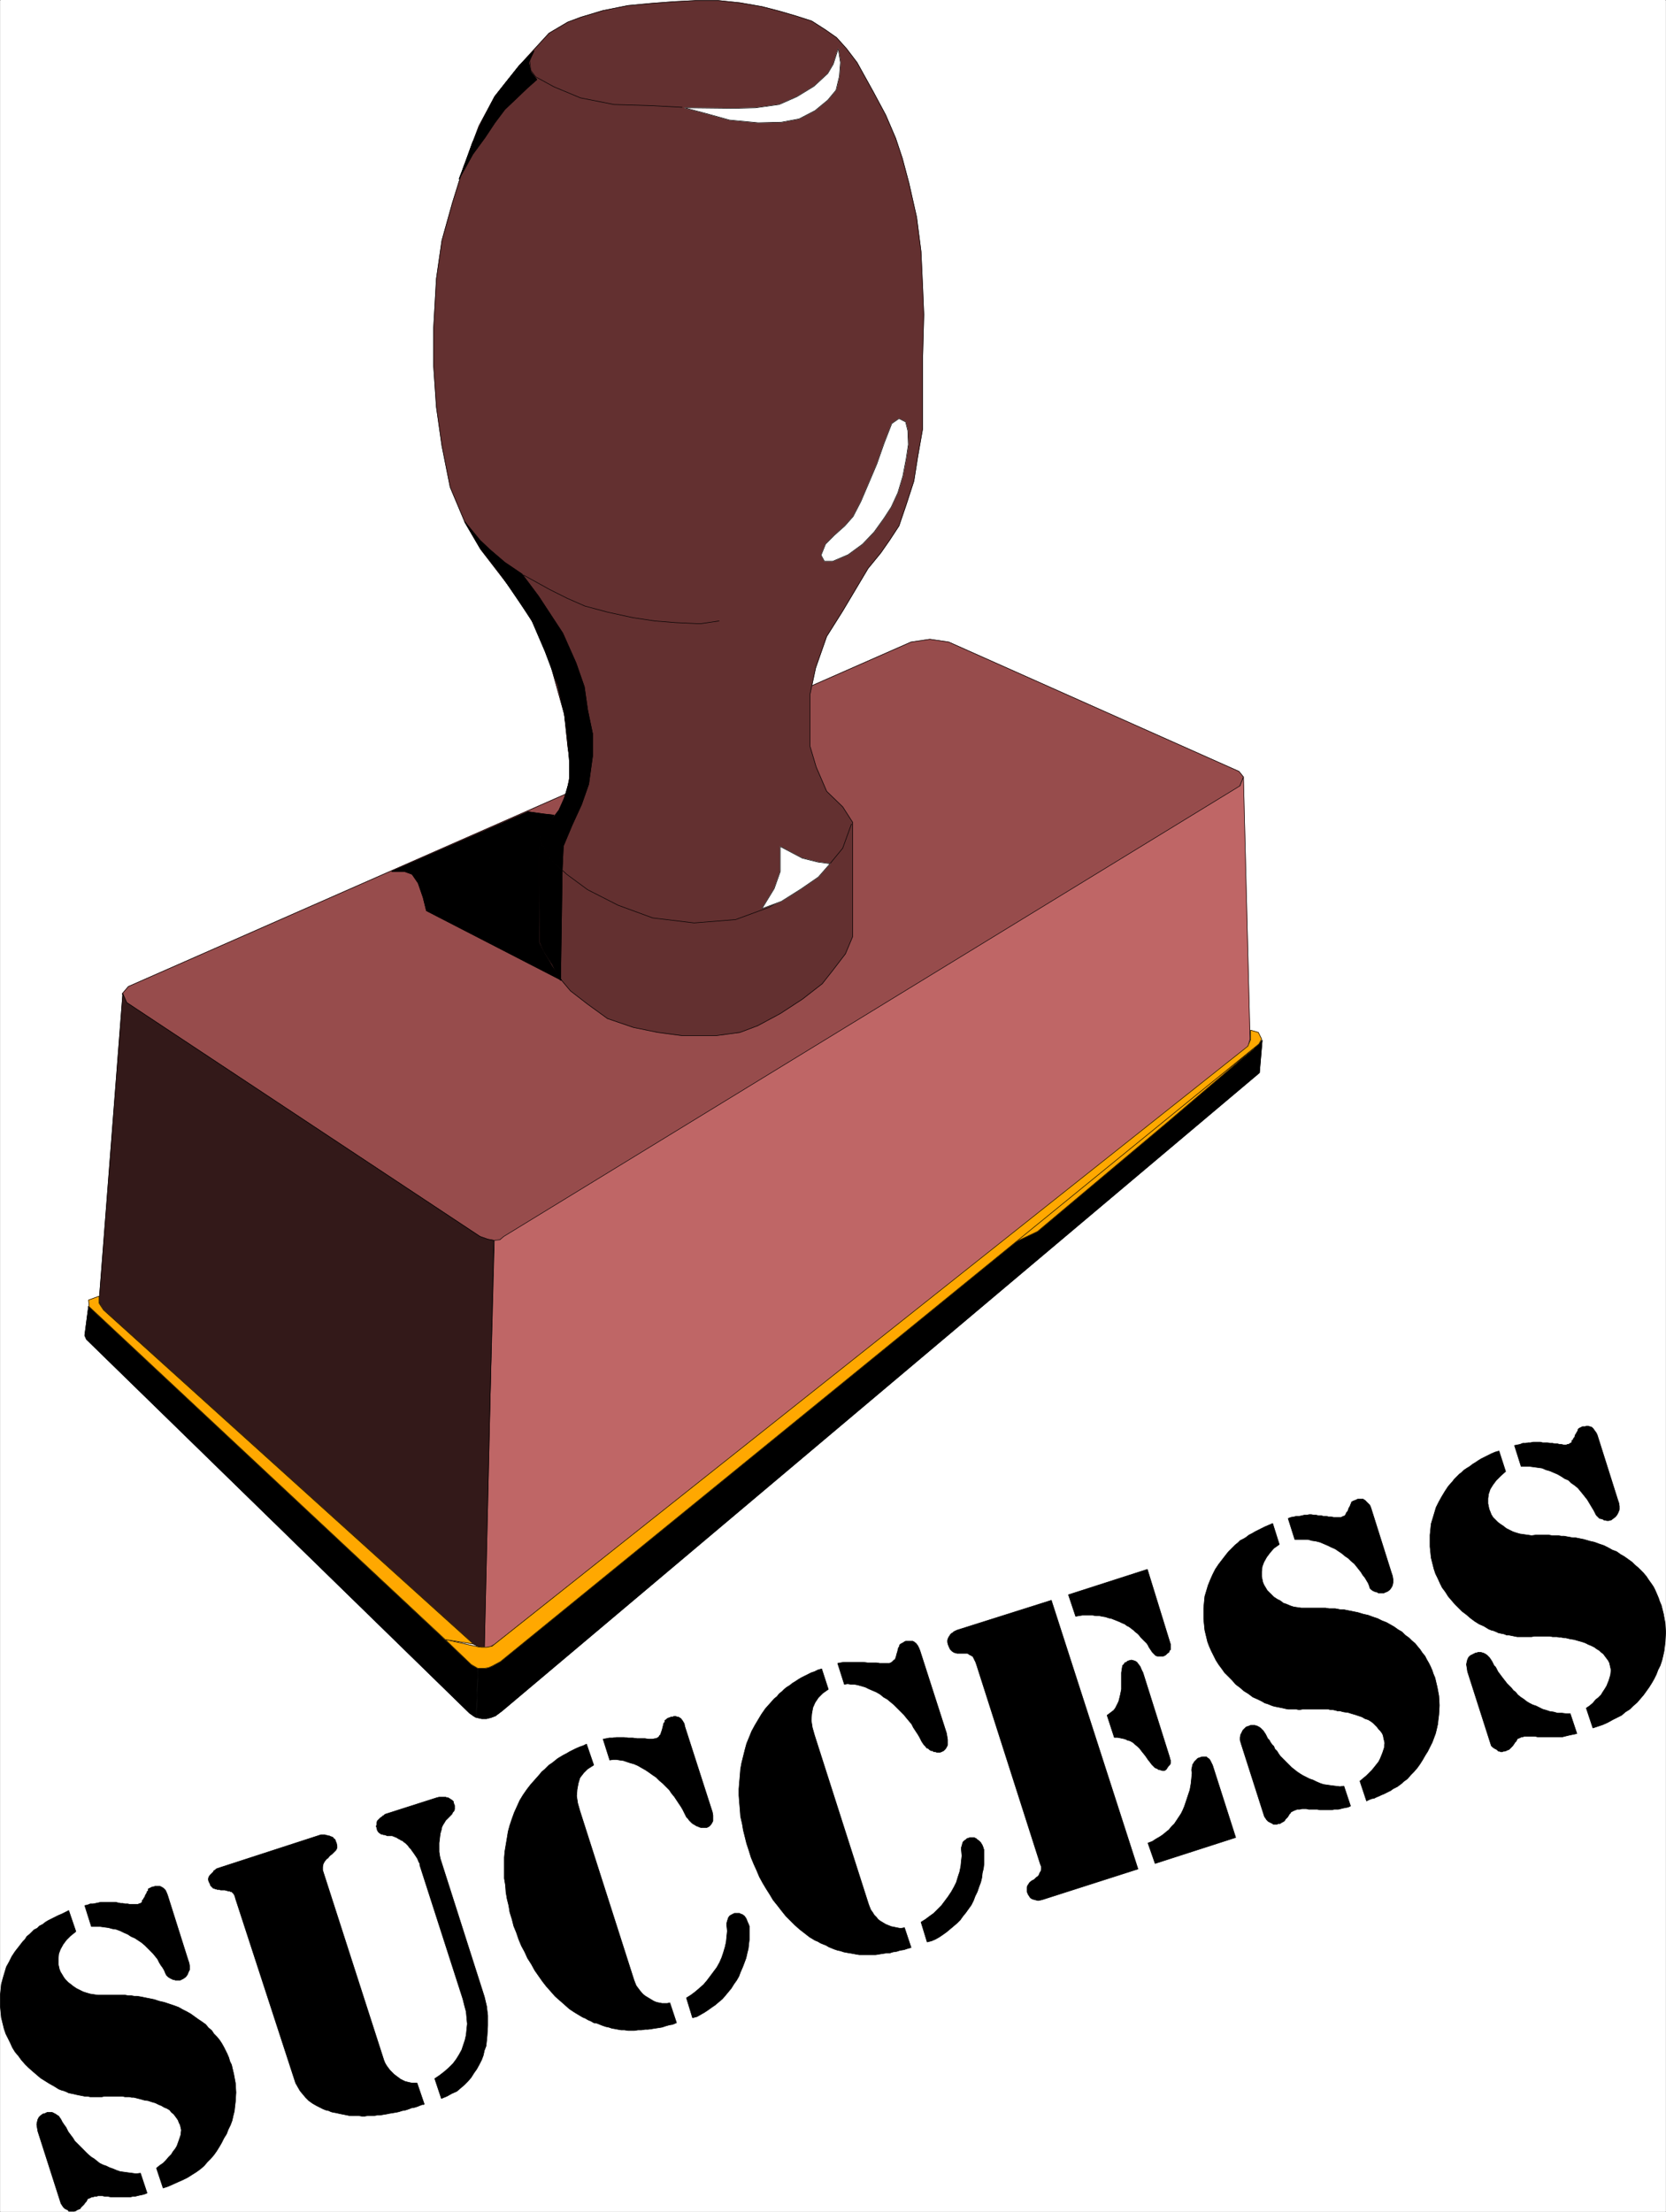 <svg width="3007.144" height="3990.859" viewBox="0 0 2255.358 2993.144" xmlns="http://www.w3.org/2000/svg"><rect x="0" y="0" width="2255.358" height="2993.144" fill="#333333" stroke="none"/><defs><clipPath id="a"><path d="M0 0h2254.629v2992H0Zm0 0"/></clipPath><clipPath id="b"><path d="M1935 1962h320.93v376H1935Zm0 0"/></clipPath></defs><path style="fill:#fff;fill-opacity:1;fill-rule:nonzero;stroke:none" d="M0 2992.184h2254.629V-.961H0Zm0 0" transform="translate(.365 .96)"/><g clip-path="url(#a)" transform="translate(.365 .96)"><path style="fill:#fff;fill-opacity:1;fill-rule:evenodd;stroke:#fff;stroke-width:.14;stroke-linecap:square;stroke-linejoin:bevel;stroke-miterlimit:10;stroke-opacity:1" d="M0 .64h432.75v574.22H0Zm0 0" transform="matrix(5.21 0 0 -5.21 0 2994.79)"/></g><path style="fill:#974c4c;fill-opacity:1;fill-rule:evenodd;stroke:#974c4c;stroke-width:.14;stroke-linecap:square;stroke-linejoin:bevel;stroke-miterlimit:10;stroke-opacity:1" d="m236.67 408.25 4.88.72 4.88-.72 75.44-33.61 1.15-1.43-1-2.44L131.1 253.85l-1.29-.86-1.29-.28-1.58.14-2.15.86-91.94 60.75-1.15 2.45 1.58 1.86zm0 0" transform="matrix(5.21 0 0 -5.21 .365 2995.75)"/><path style="fill:none;stroke:#000;stroke-width:.14;stroke-linecap:square;stroke-linejoin:bevel;stroke-miterlimit:10;stroke-opacity:1" d="m236.67 408.25 4.88.72 4.88-.72 75.44-33.61 1.15-1.43-1-2.44L131.1 253.85l-1.29-.86-1.29-.28-1.58.14-2.15.86-91.94 60.75-1.15 2.45 1.58 1.86zm0 0" transform="matrix(5.21 0 0 -5.21 .365 2995.75)"/><path style="fill:#633030;fill-opacity:1;fill-rule:evenodd;stroke:#633030;stroke-width:.14;stroke-linecap:square;stroke-linejoin:bevel;stroke-miterlimit:10;stroke-opacity:1" d="m147.45 381.25-.86 8.19-3.73 13.35-3.87 9.63-6.02 9.33-8.18 10.63-4.02 6.89-3.87 9.2-2.15 10.77-1.43 10.05-.72 10.63v9.91l.72 12.78 1.43 9.91 2.73 9.77 2.86 9.19 4.02 10.77 4.16 7.76 6.17 7.76 4.73 5.17 3.16 3.44 4.87 2.88 3.45 1.29 5.73 1.72 6.46 1.29 6.17.58 5.73.43 5.6.29h6.02l5.6-.58 5.73-1 4.45-1.15 4.45-1.3 4.01-1.29 3.59-2.3 2.87-2.01 2.58-2.87 2.73-3.59 2.15-3.88 2.15-3.88 3.15-5.88 2.59-6.04 1.72-5.17 1.72-6.46 2.01-8.9 1.14-8.91.43-9.33.29-7.04-.29-10.77v-18.82l-1.29-7.32-1-6.32-2.01-6.18-1.86-5.46-2.44-3.73-2.3-3.3-3.3-4.03-6.59-11.06-4.16-6.6-2.87-8.19-1.44-6.75v-13.64l1.58-5.32 2.73-6.32 4.16-4.02 2.58-4.02V331.7l-1.87-4.45-3.3-4.31-2.72-3.45-5.17-4.02-5.73-3.73-5.88-3.16-4.59-1.73-6.31-.86h-8.61l-6.46.86-6.31 1.29-6.74 2.3-5.16 3.74-4.45 3.44-3.87 4.6-2.73 5.31-1.57 2.73v26.86l2.58 4.02 2.87 3.59 1.86 5.03 1 5.31zm0 0" transform="matrix(5.21 0 0 -5.21 .365 2995.75)"/><path style="fill:none;stroke:#000;stroke-width:.14;stroke-linecap:square;stroke-linejoin:bevel;stroke-miterlimit:10;stroke-opacity:1" d="m147.45 381.25-.86 8.19-3.73 13.35-3.87 9.63-6.02 9.33-8.18 10.63-4.02 6.89-3.87 9.2-2.15 10.77-1.43 10.05-.72 10.63v9.91l.72 12.78 1.43 9.91 2.73 9.77 2.86 9.19 4.02 10.77 4.16 7.76 6.17 7.76 4.73 5.17 3.16 3.44 4.87 2.88 3.45 1.29 5.73 1.72 6.46 1.29 6.17.58 5.73.43 5.6.29h6.02l5.6-.58 5.73-1 4.45-1.15 4.45-1.3 4.01-1.29 3.59-2.3 2.87-2.01 2.58-2.87 2.73-3.59 2.15-3.88 2.15-3.88 3.15-5.88 2.59-6.04 1.72-5.17 1.72-6.46 2.01-8.9 1.14-8.91.43-9.33.29-7.04-.29-10.77v-18.82l-1.29-7.32-1-6.32-2.01-6.18-1.86-5.46-2.44-3.73-2.3-3.3-3.3-4.03-6.59-11.06-4.16-6.6-2.87-8.19-1.44-6.75v-13.64l1.58-5.32 2.73-6.32 4.16-4.02 2.58-4.02V331.7l-1.87-4.45-3.3-4.31-2.72-3.45-5.17-4.02-5.73-3.73-5.88-3.16-4.59-1.73-6.31-.86h-8.61l-6.46.86-6.31 1.29-6.74 2.3-5.16 3.74-4.45 3.44-3.87 4.6-2.73 5.31-1.57 2.73v26.86l2.58 4.02 2.87 3.59 1.86 5.03 1 5.31zm0 0" transform="matrix(5.21 0 0 -5.21 .365 2995.75)"/><path style="fill:#bf6666;fill-opacity:1;fill-rule:evenodd;stroke:#bf6666;stroke-width:.14;stroke-linecap:square;stroke-linejoin:bevel;stroke-miterlimit:10;stroke-opacity:1" d="m128.38 252.85 1.43.14 1.01.86 191.34 117.06.86 2.3 1.72-68.08-.57-2.01L128.52 148l-1.43-.86-1.58-.29zm0 0" transform="matrix(5.21 0 0 -5.21 .365 2995.75)"/><path style="fill:none;stroke:#000;stroke-width:.14;stroke-linecap:square;stroke-linejoin:bevel;stroke-miterlimit:10;stroke-opacity:1" d="m128.38 252.85 1.43.14 1.01.86 191.34 117.06.86 2.3 1.72-68.08-.57-2.01L128.52 148l-1.43-.86-1.58-.29zm0 0" transform="matrix(5.21 0 0 -5.21 .365 2995.75)"/><path style="fill:#331919;fill-opacity:1;fill-rule:evenodd;stroke:#331919;stroke-width:.14;stroke-linecap:square;stroke-linejoin:bevel;stroke-miterlimit:10;stroke-opacity:1" d="m31.84 316.91 1.01-2.3 91.8-60.76 2.01-.71 1.57-.29-2.44-105.71-1.43.14-1.43.72-96.68 87.33-.57 1.72zm0 0" transform="matrix(5.21 0 0 -5.21 .365 2995.75)"/><path style="fill:none;stroke:#000;stroke-width:.14;stroke-linecap:square;stroke-linejoin:bevel;stroke-miterlimit:10;stroke-opacity:1" d="m31.84 316.91 1.01-2.3 91.8-60.76 2.01-.71 1.57-.29-2.44-105.71-1.43.14-1.43.72-96.68 87.33-.57 1.72zm0 0" transform="matrix(5.21 0 0 -5.21 .365 2995.75)"/><path style="fill:#000;fill-opacity:1;fill-rule:evenodd;stroke:#000;stroke-width:.14;stroke-linecap:square;stroke-linejoin:bevel;stroke-miterlimit:10;stroke-opacity:1" d="m123.64 128.9.43 12.93-1.29.43-99.83 93.5-1-7.61.43-1.01 99.54-97.09 1.01-.72zm0 0" transform="matrix(5.21 0 0 -5.21 .365 2995.75)"/><path style="fill:none;stroke:#000;stroke-width:.14;stroke-linecap:square;stroke-linejoin:bevel;stroke-miterlimit:10;stroke-opacity:1" d="m123.64 128.9.43 12.93-1.29.43-99.83 93.5-1-7.61.43-1.01 99.54-97.09 1.01-.72zm0 0" transform="matrix(5.21 0 0 -5.21 .365 2995.75)"/><path style="fill:#000;fill-opacity:1;fill-rule:evenodd;stroke:#000;stroke-width:.14;stroke-linecap:square;stroke-linejoin:bevel;stroke-miterlimit:10;stroke-opacity:1" d="m123.79 128.9 1.29-.29h1.29l1.15.29 1.14.43 1.72 1.29 196.8 165.75.72 8.47-.72-.86-197.37-160.57-1.72-1.15-1-.43-1.3-.15-1.57.15zm0 0" transform="matrix(5.21 0 0 -5.21 .365 2995.75)"/><path style="fill:none;stroke:#000;stroke-width:.14;stroke-linecap:square;stroke-linejoin:bevel;stroke-miterlimit:10;stroke-opacity:1" d="m123.79 128.9 1.29-.29h1.29l1.15.29 1.14.43 1.72 1.29 196.8 165.75.72 8.47-.72-.86-197.37-160.57-1.72-1.15-1-.43-1.3-.15-1.57.15zm0 0" transform="matrix(5.21 0 0 -5.21 .365 2995.75)"/><path style="fill:#ffa800;fill-opacity:1;fill-rule:evenodd;stroke:#ffa800;stroke-width:.14;stroke-linecap:square;stroke-linejoin:bevel;stroke-miterlimit:10;stroke-opacity:1" d="m261.63 251.41 64.12 51.28-22.38-19.11-33.85-28.43zm0 0" transform="matrix(5.21 0 0 -5.21 .365 2995.75)"/><path style="fill:none;stroke:#000;stroke-width:.14;stroke-linecap:square;stroke-linejoin:bevel;stroke-miterlimit:10;stroke-opacity:1" d="m261.63 251.41 64.12 51.28-22.38-19.11-33.85-28.43zm0 0" transform="matrix(5.21 0 0 -5.21 .365 2995.75)"/><path style="fill:#ffa800;fill-opacity:1;fill-rule:evenodd;stroke:#ffa800;stroke-width:.14;stroke-linecap:square;stroke-linejoin:bevel;stroke-miterlimit:10;stroke-opacity:1" d="m326.89 306.85.86-1.72-.71-1.29-197.09-160.43-2.15-1.15-1-.43-1.01-.15h-1.72l-1.72 1.01-6.74 6.46 8.46-1.87 1.01-.14h1.29l1.43.29 196.37 155.83.72 1.73v2.44zm0 0" transform="matrix(5.21 0 0 -5.21 .365 2995.75)"/><path style="fill:none;stroke:#000;stroke-width:.14;stroke-linecap:square;stroke-linejoin:bevel;stroke-miterlimit:10;stroke-opacity:1" d="m326.89 306.85.86-1.72-.71-1.29-197.09-160.43-2.15-1.15-1-.43-1.01-.15h-1.72l-1.72 1.01-6.74 6.46 8.46-1.87 1.01-.14h1.29l1.43.29 196.37 155.83.72 1.73v2.44zm0 0" transform="matrix(5.21 0 0 -5.21 .365 2995.75)"/><path style="fill:#ffa800;fill-opacity:1;fill-rule:evenodd;stroke:#ffa800;stroke-width:.14;stroke-linecap:square;stroke-linejoin:bevel;stroke-miterlimit:10;stroke-opacity:1" d="m115.61 149.15-92.52 86.46-.14 1.73 2.73 1v-1.86l1.14-1.73L122.93 148zm0 0" transform="matrix(5.21 0 0 -5.21 .365 2995.75)"/><path style="fill:none;stroke:#000;stroke-width:.14;stroke-linecap:square;stroke-linejoin:bevel;stroke-miterlimit:10;stroke-opacity:1" d="m115.61 149.15-92.52 86.46-.14 1.73 2.73 1v-1.86l1.14-1.73L122.93 148zm0 0" transform="matrix(5.21 0 0 -5.21 .365 2995.75)"/><path style="fill:#fff;fill-opacity:1;fill-rule:evenodd;stroke:#fff;stroke-width:.14;stroke-linecap:square;stroke-linejoin:bevel;stroke-miterlimit:10;stroke-opacity:1" d="m217.74 562.36-1.29-4.02-1.44-2.44-3.58-3.31-4.45-2.72-4.59-2.02-6.17-.86-5.45-.14-12.91.14 4.88-1.29 6.74-1.87 7.46-.71 6.02.14 4.59.86 4.16 2.16 3.3 2.72 2.15 2.59.87 3.59.28 3.59zm0 0" transform="matrix(5.21 0 0 -5.21 .365 2995.75)"/><path style="fill:none;stroke:#000;stroke-width:.14;stroke-linecap:square;stroke-linejoin:bevel;stroke-miterlimit:10;stroke-opacity:1" d="m217.74 562.36-1.29-4.02-1.44-2.44-3.58-3.31-4.45-2.72-4.59-2.02-6.17-.86-5.45-.14-12.91.14 4.88-1.29 6.74-1.87 7.46-.71 6.02.14 4.59.86 4.16 2.16 3.3 2.72 2.15 2.59.87 3.59.28 3.59zm-40.59-15.22-8.18.43-9.47.28-8.75 1.73-6.88 2.87-4.74 2.59-1.29 1.72-.28 2.44.86 2.3v-.14" transform="matrix(5.21 0 0 -5.21 .365 2995.75)"/><path style="fill:#fff;fill-opacity:1;fill-rule:evenodd;stroke:#fff;stroke-width:.14;stroke-linecap:square;stroke-linejoin:bevel;stroke-miterlimit:10;stroke-opacity:1" d="m233.52 466.28-1.87-1.3-2.01-5.17-1.86-5.31-2.01-4.74-2.15-5.03-2.01-3.88-2.15-2.44-2.73-2.44-2.29-2.3-1.15-2.87.86-1.58h2.15l4.02 1.72 3.73 2.73 3.01 3.16 2.58 3.59 1.87 2.88 1.72 3.73 1.29 4.31.86 4.45.57 3.74-.14 3.59-.57 2.29zm0 0" transform="matrix(5.21 0 0 -5.21 .365 2995.75)"/><path style="fill:none;stroke:#000;stroke-width:.14;stroke-linecap:square;stroke-linejoin:bevel;stroke-miterlimit:10;stroke-opacity:1" d="m233.52 466.28-1.87-1.3-2.01-5.17-1.86-5.31-2.01-4.74-2.15-5.03-2.01-3.88-2.15-2.44-2.73-2.44-2.29-2.3-1.15-2.87.86-1.58h2.15l4.02 1.72 3.73 2.73 3.01 3.16 2.58 3.59 1.87 2.88 1.72 3.73 1.29 4.31.86 4.45.57 3.74-.14 3.59-.57 2.29zm-46.76-52.57-4.88-.72-6.31.29-5.45.43-5.74.86-6.6 1.44-5.88 1.58-4.59 2.01-4.59 2.3-6.74 3.73v-.14m4.02-68.51 3.15-5.32 4.02-3.73 5.45-4.02 7.89-4.02 9.03-3.31 10.76-1.29 10.76.86 8.61 3.16 7.17 4.02 5.3 3.74 3.45 3.59 3.3 4.02 2.29 6.32v-.14" transform="matrix(5.21 0 0 -5.21 .365 2995.75)"/><path style="fill:#fff;fill-opacity:1;fill-rule:evenodd;stroke:#fff;stroke-width:.14;stroke-linecap:square;stroke-linejoin:bevel;stroke-miterlimit:10;stroke-opacity:1" d="m215.59 350.66-3.16.43-4.02 1-5.73 3.02v-6.46l-1.58-4.46-3.16-5.17 5.02 1.87 5.02 3.16 4.59 3.16zm0 0" transform="matrix(5.21 0 0 -5.21 .365 2995.75)"/><path style="fill:none;stroke:#000;stroke-width:.14;stroke-linecap:square;stroke-linejoin:bevel;stroke-miterlimit:10;stroke-opacity:1" d="m215.59 350.66-3.16.43-4.02 1-5.73 3.02v-6.46l-1.58-4.46-3.16-5.17 5.02 1.87 5.02 3.16 4.59 3.16zm0 0" transform="matrix(5.21 0 0 -5.21 .365 2995.75)"/><path style="fill:#000;fill-opacity:1;fill-rule:evenodd;stroke:#000;stroke-width:.14;stroke-linecap:square;stroke-linejoin:bevel;stroke-miterlimit:10;stroke-opacity:1" d="m151.04 366.03-2.44-5.32-2.29-5.46-.29-6.17-3.01 2.73-3.01 5.31 1.57 2.73 3.59 4.74 1.43 3.16 1.29 4.45v5.17l-.43 5.6-.86 6.47-1.72 7.61-3.3 8.76-3.58 8.33-8.32 12.21-4.88 6.17-4.16 7.04 4.02-4.88 2.58-2.44 3.87-3.31 4.45-3.01 4.3-5.75 6.31-9.62 3.45-7.76 2.15-6.17.86-6.03 1.29-6.18v-5.75l-1.01-7.32zm0 0" transform="matrix(5.21 0 0 -5.21 .365 2995.75)"/><path style="fill:none;stroke:#000;stroke-width:.14;stroke-linecap:square;stroke-linejoin:bevel;stroke-miterlimit:10;stroke-opacity:1" d="m151.04 366.03-2.44-5.32-2.29-5.46-.29-6.17-3.01 2.73-3.01 5.31 1.57 2.73 3.59 4.74 1.43 3.16 1.29 4.45v5.17l-.43 5.6-.86 6.47-1.72 7.61-3.3 8.76-3.58 8.33-8.32 12.21-4.88 6.17-4.16 7.04 4.02-4.88 2.58-2.44 3.87-3.31 4.45-3.01 4.3-5.75 6.31-9.62 3.45-7.76 2.15-6.17.86-6.03 1.29-6.18v-5.75l-1.01-7.32zm0 0" transform="matrix(5.21 0 0 -5.21 .365 2995.75)"/><path style="fill:#000;fill-opacity:1;fill-rule:evenodd;stroke:#000;stroke-width:.14;stroke-linecap:square;stroke-linejoin:bevel;stroke-miterlimit:10;stroke-opacity:1" d="m137.13 364.16 4.16-.58 2.58-.28-1.72-3.16-2.15-2.88v-27.28l3.01-5.46 2.87-4.17-35.15 18.1-.86 3.45-1.29 3.73-1.58 2.3-2 .72h-3.3zm0 0" transform="matrix(5.21 0 0 -5.21 .365 2995.75)"/><path style="fill:none;stroke:#000;stroke-width:.14;stroke-linecap:square;stroke-linejoin:bevel;stroke-miterlimit:10;stroke-opacity:1" d="m137.13 364.16 4.16-.58 2.58-.28-1.72-3.16-2.15-2.88v-27.28l3.01-5.46 2.87-4.17-35.15 18.1-.86 3.45-1.29 3.73-1.58 2.3-2 .72h-3.3zm0 0" transform="matrix(5.21 0 0 -5.21 .365 2995.75)"/><path style="fill:#000;fill-opacity:1;fill-rule:evenodd;stroke:#000;stroke-width:.14;stroke-linecap:square;stroke-linejoin:bevel;stroke-miterlimit:10;stroke-opacity:1" d="m140.28 330.26 1.01-2.29 2.15-3.45 2.15-4.17.43 28.44-3.01 3.02-3.01 5.02zm0 0" transform="matrix(5.21 0 0 -5.21 .365 2995.75)"/><path style="fill:none;stroke:#000;stroke-width:.14;stroke-linecap:square;stroke-linejoin:bevel;stroke-miterlimit:10;stroke-opacity:1" d="m140.28 330.26 1.01-2.29 2.15-3.45 2.15-4.17.43 28.44-3.01 3.02-3.01 5.02zm0 0" transform="matrix(5.21 0 0 -5.21 .365 2995.75)"/><path style="fill:#000;fill-opacity:1;fill-rule:evenodd;stroke:#000;stroke-width:.14;stroke-linecap:square;stroke-linejoin:bevel;stroke-miterlimit:10;stroke-opacity:1" d="m130.82 552.88-2.44-3.16-3.02-5.89-2.72-6.03-1.72-4.88-1.72-4.45 3.58 6.46 3.16 4.31 2.58 3.88 2.58 3.44 2.73 2.59 3.15 3.01 2.44 2.16-1.58 2.01-.57 2.44 1.43 3.02-3.87-3.88zm0 0" transform="matrix(5.21 0 0 -5.21 .365 2995.75)"/><path style="fill:none;stroke:#000;stroke-width:.14;stroke-linecap:square;stroke-linejoin:bevel;stroke-miterlimit:10;stroke-opacity:1" d="m130.82 552.88-2.44-3.16-3.02-5.89-2.72-6.03-1.72-4.88-1.72-4.45 3.58 6.46 3.16 4.31 2.58 3.88 2.58 3.44 2.73 2.59 3.15 3.01 2.44 2.16-1.58 2.01-.57 2.44 1.43 3.02-3.87-3.88zm0 0" transform="matrix(5.21 0 0 -5.21 .365 2995.75)"/><path style="fill:#000;fill-opacity:1;fill-rule:evenodd;stroke:none" d="m2028.93 1962.531 8.96 27.719-6.718 5.992-5.941 5.938-4.481 5.992-3.75 5.992-2.242 6.719-.781 5.992v6.773l1.511 7.45 1.512 3.754 1.457 3.75 2.293 3.75 2.969 2.972 3.754 3.75 2.968 2.238 4.48 2.973 3.75 3.02 4.481 2.242 4.48 2.238 4.481 1.512 5.211 1.512 5.262.73 5.21.727 5.263.78 5.941-.78h17.191l4.48.78h8.231l4.48.731h3.755l3.75.73 4.48.782 3.7.73h3.75l3.753.727 3.75.781 3.7.73 7.503 2.243 6.72 1.508 5.991 2.242 6.72 2.242 5.94 3.02 5.262 2.968 5.992 2.243 5.211 3.75 5.207 2.968 5.262 3.754 5.211 3.75 3.754 3.75 4.48 3.754 3.75 3.7 3.7 3.75 3.75 4.48 2.968 4.531 3.754 5.211 3.02 4.48 2.242 4.532 2.238 5.21 2.243 5.263 1.457 4.48 2.242 5.21 3.02 11.985 2.241 12.711.73 11.985-.73 12.71-.78 6.774-.731 5.941-1.512 6.77-1.457 5.992-2.242 6.723-3.02 5.992-2.242 5.988-2.969 5.992-2.968 5.211-3.754 5.993-3.75 5.261-3.75 5.211-4.48 5.262-4.481 5.21-5.211 4.481-4.48 4.48-5.993 3.75-5.21 4.481-5.99 3.024-5.991 2.968-6.723 3.75-6.719 3.024-6.722 2.238-6.72 2.242-8.964-26.937 4.484-3.02 4.48-3.754 3.7-4.48 3.75-2.969 3.75-3.75 2.242-3.754 2.97-4.48 2.237-3.75 3.024-7.45 2.242-7.503.727-6.72-1.512-6.772-.727-2.97-1.511-2.972-2.243-3.02-2.238-2.972-2.242-3.02-2.969-2.242-2.238-2.238-3.754-2.242-2.969-2.239-4.48-2.242-3.75-1.512-4.48-2.238-4.481-1.512-5.262-1.457-5.21-1.511-5.212-.782-3.023-.73-2.969-.73h-2.238l-3.754-.782h-2.969l-3.02-.726h-5.94l-3.75-.73h-20.946l-3.7.73h-19.433l-3.75-.73-3.75-.782-3.754-.73h-2.969l-3.75-1.512-3.699-.727-3.754-.781-2.969-1.46-3.75-1.513-3.023-.726-3.7-1.512-5.988-3.754-6.722-2.969-5.992-3.75-5.993-4.48-5.207-4.531-5.992-4.485-4.48-4.48-5.211-5.207-4.48-5.262-4.481-5.21-3.75-5.993-4.48-5.992-2.973-5.992-3.02-6.72-2.972-5.991-2.239-6.774-3.75-14.953-1.511-14.953v-15.734l1.511-14.954 2.239-7.5 2.242-7.449 2.238-7.504 3.75-7.449 3.754-6.773 4.48-7.45 4.48-6.773 5.938-6.723 2.243-2.968 3.02-3.024 3.753-3.75 2.969-2.242 2.969-2.969 4.48-3.02 3.754-2.241 3.75-2.97 3.75-2.241 4.48-3.02 3.7-2.242 4.48-2.238 4.48-2.243 4.481-2.238 5.262-2.242zm0 0" transform="translate(.365 .96)"/><g clip-path="url(#b)" transform="translate(.365 .96)"><path style="fill:none;stroke:#000;stroke-width:.14;stroke-linecap:square;stroke-linejoin:bevel;stroke-miterlimit:10;stroke-opacity:1" d="m389.43 198.13 1.72-5.32-1.29-1.15-1.14-1.14-.86-1.15-.72-1.15-.43-1.29-.15-1.15v-1.3l.29-1.43.29-.72.28-.72.44-.72.57-.57.72-.72.57-.43.86-.57.72-.58.86-.43.86-.43.86-.29 1-.29 1.01-.14 1-.14 1.01-.15 1.14.15h3.3l.86-.15h1.58l.86-.14h.72l.72-.14.86-.15.71-.14h.72l.72-.14.72-.15.71-.14 1.44-.43 1.29-.29 1.15-.43 1.29-.43 1.14-.58 1.01-.57 1.15-.43 1-.72 1-.57 1.01-.72 1-.72.72-.72.86-.72.72-.71.71-.72.72-.86.57-.87.72-1 .58-.86.43-.87.43-1 .43-1.01.28-.86.43-1 .58-2.3.43-2.44.14-2.3-.14-2.44-.15-1.3-.14-1.14-.29-1.3-.28-1.15-.43-1.29-.58-1.15-.43-1.15-.57-1.15-.57-1-.72-1.15-.72-1.01-.72-1-.86-1.01-.86-1-1-.86-.86-.86-1.15-.72-1-.86-1.15-.58-1.15-.57-1.29-.72-1.29-.58-1.29-.43-1.29-.43-1.72 5.17.86.58.86.72.71.86.72.57.72.72.43.72.57.86.43.72.58 1.43.43 1.44.14 1.29-.29 1.3-.14.57-.29.57-.43.58-.43.57-.43.58-.57.43-.43.43-.72.43-.57.43-.86.43-.72.29-.86.43-.86.29-1.01.28-1 .29-1 .15-.58.14-.57.14h-.43l-.72.15h-.57l-.58.14h-1.14l-.72.14h-4.02l-.71-.14h-3.73l-.72.14-.72.15-.72.14h-.57l-.72.29-.71.14-.72.15-.57.28-.72.29-.58.14-.71.29-1.15.72-1.29.57-1.15.72-1.15.86-1 .87-1.15.86-.86.86-1 1-.86 1.01-.86 1-.72 1.15-.86 1.15-.57 1.15-.58 1.29-.57 1.15-.43 1.3-.72 2.87-.29 2.87v3.02l.29 2.87.43 1.44.43 1.43.43 1.44.72 1.43.72 1.3.86 1.43.86 1.3 1.14 1.29.43.57.58.58.72.72.57.43.57.57.86.58.72.43.72.57.72.43.86.58.71.43.86.43.86.43.86.43 1.01.43zm0 0" transform="matrix(5.21 0 0 -5.21 0 2994.79)"/></g><path style="fill:#000;fill-opacity:1;fill-rule:evenodd;stroke:#000;stroke-width:.14;stroke-linecap:square;stroke-linejoin:bevel;stroke-miterlimit:10;stroke-opacity:1" d="m407.94 129.91 1.72-5.17-.58-.15-.71-.14-.72-.15-.57-.14-.58-.14-.57-.15h-6.46l-.71.15h-2.73l-.43-.15h-.29l-.28-.14-.29-.14-.43-.15-.14-.14-.15-.29-.14-.29-.29-.28-.28-.43-.29-.43-.29-.29-.28-.29-.15-.14-.29-.29-.43-.14-.28-.15-.43-.14h-.29l-.29-.14h-.43l-.28.14h-.29l-.43.43-.57.29-.43.29-.44.43-.14.43-6.02 18.81-.15 1.01-.14.86.14.72.15.57.28.58.43.43.58.28.57.29.29.14h.29l.28.15h.72l.43-.15h.14l.58-.28.43-.29.43-.43.28-.29.29-.43.29-.43.29-.57.28-.58.43-.43.29-.57.29-.58.43-.57.43-.58.43-.57.57-.72.43-.57.57-.58.58-.57.57-.72.58-.43.57-.72.72-.58.86-.57.71-.57.72-.43.86-.44.86-.28.86-.43.86-.43 1.01-.29.86-.29 1-.14 1.01-.29h1.14l1.15-.14zm-14.49 69.65.72.15.71.14.72.29h.72l.72.14h.57l.72.15h1.86l.57-.15h1.3l.57-.14h.72l.57-.14h.72l.57-.15h.43l.58-.14h.71l.29.14h.29l.43.29.28.14.15.15v.43l.28.14.15.43.28.29.15.57.28.43.15.29.28.43v.29l.29.29.58.28.28.15h.72l.29.14h.57l.29-.14h.14l.43-.15.43-.43.29-.43.43-.57.28-.58 5.31-16.8.29-.86.14-.86v-.87l-.28-.71-.29-.58-.43-.57-.58-.43-.57-.44h-.29l-.28-.14h-.58l-.28.14h-.43l-.15.15-.28.14-.72.15-.86.86-.29.57-.29.58-.43.71-.43.72-.43.72-.43.72-.57.72-.57.72-.58.71-.72.87-.86.71-.86.58-.71.72-1.01.43-.86.57-1 .58-1.01.43-1 .43-1 .28-1.01.44-1 .14-1.01.14-1.14.15h-2.3zm-62.83-20.25 1.72-5.45-1.43-1.01-1-1.15-.86-1.15-.72-1.29-.43-1.15-.15-1.29v-1.29l.29-1.44.29-.72.43-.72.43-.72.57-.57.58-.57.57-.58.86-.57.86-.43.72-.58.86-.29 1-.43.86-.28 1.01-.15 1-.14h6.31l.86-.15h1.58l.72-.14.72-.14h.86l.71-.15.72-.14.72-.14.72-.15.71-.14 1.44-.43 1.29-.29 1.15-.43 1.29-.43 1.14-.57 1.15-.44 1.01-.57 1-.57 1-.72 1.01-.58.86-.86 1-.72.72-.72.86-.71.57-.72.72-.86.58-.87.71-.86.43-.86.58-1 .43-.87.43-1 .28-.86.43-1.01.58-2.44.43-2.3.14-2.44-.14-2.44-.15-1.15-.14-1.29-.29-1.3-.28-1.14-.43-1.15-.43-1.15-.58-1.15-.57-1.15-.72-1.15-.57-1-.72-1.15-.72-1.01-.86-1-.86-.87-.86-1-1-.72-.43-.43-.58-.43-.57-.43-.57-.29-.58-.29-.57-.43-.57-.28-.58-.29-.57-.29-.72-.29-.57-.28-.72-.29-.57-.29-.72-.14-.72-.29-.57-.29-1.72 5.17 1.72 1.44.72.72.71.72.58.71.57.72.57.72.43.86.58 1.44.43 1.29.14 1.29-.29 1.3-.14.71-.29.58-.43.57-.43.43-.43.58-1 1-.57.44-.72.43-.86.28-.72.43-1.72.58-1 .29-.87.28-1.14.15-.58.14-.43.14h-.71l-.43.15-.72.14h-.58l-.57.15h-6.74l-.86-.15-.72.15h-2.15l-.72.14-.57.14-.72.15-.72.14-.71.14-.58.15-.71.28-.72.29-.57.15-.72.43-1.15.57-1.29.57-1.15.87-1.15.71-1 .87-1.15.86-.86 1-1 1.01-1.01 1-.71 1.01-.86 1.15-.72 1.15-.57 1.15-.58 1.15-.57 1.29-.43 1.15-.72 3.01-.29 2.88v2.87l.29 3.01.43 1.44.43 1.44.58 1.43.57 1.3.72 1.43.86 1.29 1 1.3 1 1.29.58.72.57.57.58.58.57.57.72.58.57.57.86.43.72.43.72.58.86.43.71.43.86.43.86.43.87.43 1 .43zm18.51-68.22 1.72-5.17-.58-.29-.71-.14-.72-.14-.57-.15-.58-.14h-1.14l-.44-.14h-3.29l-.58.14h-2.29l-.58.14h-1.14l-.58-.14h-.72l-.28-.14-.43-.15-.29-.14-.29-.15-.28-.14-.15-.29-.28-.28-.15-.29-.28-.43-.58-.58-.14-.28-.29-.29-.28-.14-.29-.15-.43-.29h-.43l-.29-.14h-1l-.15.14-.28.15-.29.14-.57.29-.43.43-.29.43-.29.43-6.02 18.82-.29 1v.72l.14.72.29.57.29.58.86.86.43.14.43.15.29.14h1.14l.15-.14h.28l.58-.29.43-.29.28-.29.44-.43.28-.43.29-.43.29-.57.28-.58.43-.43.29-.57.43-.58.43-.43.29-.72.57-.57.43-.72.43-.57.58-.58.57-.57.57-.58.58-.57.57-.58.72-.57.71-.57.87-.58.71-.43.86-.43.86-.43.86-.29.87-.43 1-.43.86-.29 1-.14 1.01-.15 1.15-.14 1.14-.14zm-14.49 69.52.72.28.86.15.57.14h.72l.72.14.57.15h.72l.57.14h.57l.72-.14h.58l.57-.15h.72l.57-.14h.72l.57-.14h.72l.57-.15h2.01l.29.15.28.14.43.14.15.29.14.29.14.29.29.28.14.43.15.43.28.44.15.43.14.28.15.43.28.15.29.14.43.15.29.14.28.14h1.44l.14-.14.29-.14.43-.44.43-.43.43-.43.29-.72 5.3-16.8.29-.86.14-.86v-.86l-.14-.72-.29-.58-.43-.57-.57-.43-.72-.29-.29-.14h-1.29l-.28.14-.15.14h-.28l-.72.29-.43.29-.43.43-.14.57-.29.72-.43.72-.43.72-.58.72-.43.71-.57.72-.57.72-.58.72-.86.72-.72.71-.86.58-.86.72-.86.57-.86.58-1 .43-.86.43-1.01.43-1 .43-1.15.29-1 .14-1.01.29h-3.44zm-61.53-21.26 22.51-69.8-24.67-7.9-.57-.15-.72-.14-.57.14-.57.15-.44.14-.43.29-.28.43-.29.43-.29.72v1.15l.15.43.28.43.29.43.57.43.58.29.57.57.43.29.29.43.14.43.29.43.14.58v.57l-.28.72-16.5 51.56-.29.86-.43.87-.28.57-.43.29-.29.14-.29.14-.14.15-.29.14h-2.72l-.29.14H248l-.14.15h-.14l-.43.29-.43.43-.29.57-.29.72-.14.57v.58l.14.43.29.57.14.15.15.28.28.29.29.15.29.28.28.15.29.14.29.14zm25.1-63.05 1.14.43.86.57 1.01.58.86.57.86.72.72.57.71.87.72.71.58.87.57.86.57.86.43.86.43 1.01.58 1.72.28.86.58 1.73.28 1.58.15 1.43.14 1.44-.14.72.14.71.15.72.28.43.15.29.28.29.15.14.28.29.15.14.28.15h.29l.14.14.58.14h1l.29-.28.43-.29.29-.43.28-.58.29-.57 6.02-18.82-20.94-6.75zm-20.66 64.49 20.51 6.6 6.03-19.53v-1.29l-.29-.29-.14-.43-.43-.29-.43-.43-.58-.29h-1.57l-.44.15-.86.86-.28.43-.29.43-.29.43-.28.58-.29.43-.43.43-.29.28-.43.44-.43.43-.43.57-.43.43-.57.43-.43.43-.58.43-.57.44-.57.28-.58.43-.71.29-.58.29-.72.29-.71.28-.72.29-.72.14-.86.29-.86.14-.72.15h-.86l-.86.14h-2.72l-.86-.14-.86-.15zm10.04-31.31.58.43.57.43.57.43.43.57.29.58.29.57.28.58.15.57.28 1.15.29 1.44v4.3l.15 1.01.14.86.43.43.14.29.43.14.29.29.43.14.57.15.58-.15.43-.14.43-.29.43-.57.43-.58.29-.71.43-.87 6.88-21.83.14-.57.15-.43v-.58l-.15-.43-.43-.43-.28-.43-.29-.43-.43-.29h-.57l-.43.15-.58.14-.43.29-.43.14-.43.43-.43.43-.43.58-.57.72-.58.86-.57.72-.57.71-.43.58-.58.57-.57.43-.43.43-.43.29-.58.29-.57.14-.57.29-.58.14-.72.15-.71.14h-.86zm-48.34-53.72 1.15.72 1.15.86 1 .72 1.01 1 1 1.01 1.72 2.3.86 1.29.72 1.29.57 1.15.43 1.44.43 1.29.29 1.44.14 1.43.15 1.29-.15 1.58v.58l.15.43.14.57.15.44.28.28.43.29.29.29.43.14.43.14h1l.29-.14.29-.14.14-.15.57-.43.44-.43.43-.72.28-.71v-.15l.15-.29v-3.59l-.15-1.29-.28-1.15-.15-1.29-.28-1.15-.44-1.15-.43-1.29-.57-1.15-.43-1.15-.57-1.15-.72-1-.72-1.01-.71-.86-.72-1.01-.86-.86-1.01-.86-.86-.72-.86-.72-1-.71-.86-.58-1.01-.57-1-.43-1.15-.29zm-25.81 65.78 1.72-5.31-1.44-1.01-1.15-1.15-.86-1.29-.57-1.29-.29-1.58-.14-1.73.29-1.86.57-2.02 14.06-43.94.28-.72.29-.72.43-.58.43-.71.58-.58.43-.57.57-.43.72-.43.71-.43.72-.29.72-.29.72-.14.71-.15.72-.14h.57l.72.14 1.72-5.17-1-.28-.86-.29-1.01-.15-.86-.28-1-.15-.86-.28h-.86l-1.01-.15-1.72-.28h-4.3l-.86.14-.72.14-.86.15-.86.14-.72.14-.86.29-.72.14-.86.29-.71.29-.72.29-.72.43-.71.28-.72.29-.72.43-.72.29-.71.43-.72.43-1.29 1.01-1.29 1-1.29 1.15-1.15 1.15-1.15 1.15-1.15 1.44-1 1.29-1.15 1.43-.86 1.44-1 1.58-.86 1.44-.86 1.58-.72 1.72-.72 1.58-.71 1.72-.58 1.87-.57 1.72-.43 1.73-.43 1.72-.29 1.72-.43 1.87-.14 1.87-.15 1.72-.14 1.87v1.72l.14 1.73.15 1.72.14 1.72.29 1.58.43 1.73.43 1.72.43 1.58.71 1.72.58 1.44.86 1.58.86 1.44.86 1.43 1 1.44 1.15 1.29 1.15 1.29.72.58.57.72.72.57.57.58.72.57.72.43.71.58.72.43.86.57.72.43.86.43.86.43.86.43.86.29.86.43zm4.15 1.44.72.14.86.14h5.02l1.15-.14h2.3l.86-.14h2.58l.28.14.29.14.29.29.29.29.28.14.15.43.14.43.14.58.15.43.14.57.14.58.29.43v.29l.29.28.28.15.29.14.43.29.29.14h1.86l.29-.14.57-.43.43-.58.29-.57.29-.72 6.88-21.4.15-.86.14-.86v-1.44l-.29-.57-.28-.44-.44-.43-.57-.28-.43-.15h-.72l-.43.15h-.43l-.28.28h-.43l-.43.29-.29.29-.43.14-.29.43-.43.43-.29.43-.28.43-.29.58-.29.57-.43.72-.57.86-.57.87-.43.86-.72.86-.72.86-.57.72-2.58 2.58-.87.72-.86.72-1 .57-.86.72-1 .58-1.01.43-1 .43-.86.43-1.01.29-1 .28-.86.15h-.86l-.86.14-.86-.14zm-39.3-86.9 1.15.72 1.15.86 1 .86 1.15 1.01.86 1.01.86 1.14 1.72 2.3.72 1.29.57 1.3.43 1.29.43 1.44.29 1.29.14 1.44.15 1.43-.15 1.44v.57l.15.58.14.43.14.43.29.43.43.29.29.14.57.29h1.29l.29-.15.29-.14h.14l.57-.43.43-.58.29-.71.29-.72.14-.14v-.29l.14-.15v-3.44l-.14-1.15-.14-1.29-.29-1.15-.29-1.3-.43-1.15-.43-1.14-.57-1.3-.43-1.15-.57-1-.72-1.01-.72-1.15-.72-.86-.71-.86-.86-1-.86-.72-1.01-.86-.86-.58-1-.72-.86-.57-1.01-.58-1-.57-1.15-.29zm-25.96 65.93 1.87-5.46-1.58-1.01-1.01-1-1-1.29-.43-1.44-.29-1.58-.14-1.72.29-1.87.57-2.01 14.06-43.95.28-.72.29-.72.43-.57.43-.58.57-.71.43-.44.58-.43.72-.43.71-.43.72-.43.72-.29.71-.14.72-.14h1.29l.72.14 1.72-5.17-1-.43-.86-.14-1.01-.29-.86-.29-.86-.14-1-.15-.86-.14-1.01-.14h-.71l-1.01-.15h-.86l-.86-.14h-1.72l-.86.14h-.86l-.86.15-.72.14-.86.14-.86.29-.72.14-.86.29-.72.29-.71.29-.86.14-.72.43-.72.29-.72.43-.71.29-.72.43-.72.43-.71.43-1.3.86-1.29 1.15-1.14 1-1.3 1.15-1.14 1.3-1.15 1.29-1 1.29-1.01 1.44-1 1.43-.86 1.58-1.01 1.58-.71 1.58-.86 1.58-.72 1.73-.58 1.72-.71 1.72-.43 1.73-.58 1.86-.28 1.73-.43 1.72-.29 1.73-.14 1.86-.29 1.73v5.45l.14 1.58.29 1.73.29 1.72.28 1.72.43 1.58.58 1.73.57 1.58.72 1.58.71 1.58.87 1.43 1 1.44 1 1.29 1.15 1.29 1.15 1.3.57.72.72.57.57.57.58.58.86.57.71.58.72.57.72.43.72.43.86.44.71.43.86.43.87.43 1 .43.86.29zm4.3 1.29.86.14.72.15h.86l1.01.14h2l1.15-.14h1.15l1.15-.15h2.01l.86-.14h1.14l.58.14h.28l.29.15.43.28.14.29.29.29.14.43.15.43.14.43.15.58.14.57.14.57.29.29v.43l.29.15.28.28.29.15.43.14.29.14h.43l.28.15h.58l.28-.15h.29l.29-.14.43-.29.43-.57.43-.72.14-.72 6.89-21.4.28-.86.15-.86v-1.44l-.29-.57-.29-.43-.43-.43-.57-.29h-1.58l-.43.14-.28.15-.44.14-.43.29-.28.14-.43.29-.72.72-.29.43-.43.43-.28.57-.29.58-.43.86-.43.72-.58.86-1.14 1.72-.72.86-.57.87-1.72 1.72-.87.72-.86.86-.86.57-1 .72-.86.58-1.01.57-1 .58-1 .43-1.01.28-.86.29-.86.29-1 .14-.86.15h-.86l-.86-.15zm-43.74-88.19 1.29.87 1.29 1 1.14 1.01 1.01 1 .86 1.15.72 1.15.71 1.29.43 1.29.43 1.3.29 1.29.14 1.44.15 1.43-.15 1.58-.14 1.58-.43 1.58-.43 1.73-11.19 34.75v.43l-.28.43-.15.44-.28.57-.29.43-.29.43-.29.43-.43.58-.28.43-.43.43-.29.43-.43.43-.29.29-.43.29-.28.28-.43.15-.15.14-.28.14-.29.15-.43.28-.43.15-.29.14-.43.15h-1.29l-.29.14-.43.14h-.28l-.29.15h-.29l-.14.14-.29.14-.29.29-.28.43-.15.72-.14.29.14.43v.43l.15.57.14.15.29.28.14.15.29.28.29.15.28.29.29.14.29.29 13.48 4.31.57.14h1.72l.29-.14h.29l.28-.15.44-.29.43-.28.28-.29v-.29l.29-.72v-1l-.14-.43-.29-.29-.29-.57-.43-.43-.57-.58-.58-.57-.43-.72-.28-.43-.29-.58-.14-.72-.29-1-.14-1.15-.15-1.29V94l.15-1.01.14-.71 11.47-35.91.58-2.44.29-2.44V48.9l-.15-2.58-.14-1.44-.14-1.29-.44-1.15-.28-1.29-.43-1.15-.58-1.15-.71-1.29-.72-1.01-.72-1.15-.86-1-.86-.87-1-.86-1.01-.86-1.29-.57-1.29-.72-1.43-.58zm-4.59-1.15 1.86-5.45-.14-.15h-.43l-.29-.14-.43-.14-.29-.15-.43-.14-.43-.14-.86-.15-.72-.29-.86-.28-.86-.15-.86-.28-.72-.15-.86-.14-.86-.14-.71-.15-.86-.14-.86-.15h-.72l-.86-.14h-1.58l-.86-.14h-.72l-.86.14H90.8l-.72.14-.72.15-.72.14-.71.15-.58.14-.86.14-.57.15-.57.28-.72.15-.72.28-.57.29-1.15.58-1 .57-1.01.72-.86.86-.72.86-.71.86-.58 1.01-.57 1L61.1 81.94l-.14.57-.29.57-.28.29-.29.29h-.29l-.14.14h-.43l-.29.15h-.28l-.29.14h-1.15l-.29.14h-.57l-.29.15h-.28l-.15.14h-.28l-.29.29-.43.43-.14.43-.29.57-.14.44v.43l.14.43.29.43.14.14.43.43.29.29.14.29.29.14.28.29.29.14 26.97 8.76h1l.29-.14h.29l.28-.14h.29l.29-.15.43-.14.28-.15.15-.28.28-.15.15-.28.14-.43.14-.29.15-.72v-.57l-.29-.58-.57-.57-.29-.29-.14-.14-.43-.29-.15-.15-.28-.28-.15-.29-.28-.14-.29-.29-.43-.58-.29-.57-.14-.72v-.86l15.92-49.41.29-.71.43-.72.43-.58.43-.57.43-.43.57-.58.57-.43.58-.43.57-.43.58-.29.57-.28.57-.15.58-.14.71-.15zM17.79 78.78l1.86-5.46-1.43-1.15-1.01-1.01-.86-1.15-.72-1.29-.43-1.15-.14-1.29v-1.44l.29-1.29.28-.72.44-.71.43-.72.43-.58.71-.72.58-.43.71-.57.86-.58.87-.43.86-.43.86-.28 1-.29 1-.15 1.01-.14h7.03l.86-.14h.71l.87-.15h.71l.86-.14.72-.14.72-.15.71-.14.72-.14.72-.15 1.29-.43 1.29-.29 1.29-.43 1.29-.43 1.15-.43 1-.57 1.15-.58 1.01-.57 1-.72 1-.72.86-.57 1.01-.72.72-.86.86-.72.57-.86.72-.72.71-.86.58-.86.57-1.01.43-.86.43-.86.43-1.01.29-1 .43-.87.57-2.44.43-2.3.15-2.44-.15-2.44-.14-1.15-.14-1.29-.29-1.15-.29-1.29-.43-1.15-.57-1.15-.43-1.15-.72-1.15-.57-1.15-.58-1-.71-1.15-.72-1.01-.86-1-.86-.86-.86-1.01-1.01-.86-1-.72-1.15-.72-1.14-.72-1.15-.57-1.29-.57-1.29-.58-1.29-.57-1.3-.43-1.72 5.17.86.71.86.58.72.72.72.86.72.72.43.72.57.71.43.72.57 1.58.43 1.29.15 1.3-.29 1.29-.29.57-.28.72-.29.43-.43.58-.43.57-.57.43-.43.58-.72.43-.72.29-.72.43-.71.28-.86.43-1.01.29-.86.29-1 .14-1.01.29-.57.14-.57.15-.58.14h-.57l-.58.14h-1.14l-.72.15h-4.59l-.72-.15h-3.01l-.72.15h-.71l-.72.14-.72.14-.72.15-.57.14-.72.15-.71.14-.58.29-.71.28-.58.15-.72.28-1.14.72-1.29.72-2.3 1.44-1 .86-1.01.86-1.14 1.01-.87.86-1 1.15-.72 1-.86 1.01-.71 1.15-.58 1.29-.57 1.15-.58 1.15L1 48.04l-.71 2.87L0 53.93v2.87l.29 2.87.43 1.58.43 1.44.43 1.44.72 1.29.71 1.43.86 1.3 1.01 1.29 1 1.29.57.58.44.72.71.57.58.57.57.58.86.43.57.57.86.44.72.57.72.43.86.43.86.43.86.43 1.01.43.86.43zm18.64-68.23 1.72-5.17-.71-.28-.58-.15-.71-.14-.58-.14-.57-.15h-.57l-.58-.14h-5.16l-.72.14h-.72l-.71.15h-1.15l-.43-.15h-.43l-.43-.14h-.29l-.29-.15-.28-.14-.43-.14-.15-.15-.14-.28-.14-.29-.29-.29-.29-.43-.28-.29-.29-.28-.29-.29-.14-.29-.29-.14-.43-.15-.43-.28-.43-.15h-1.43l-.15.29-.86.43-.43.43-.28.43-.29.43-6.03 18.82-.14.86-.14.86.14.72.14.58.29.57.43.43.57.43.58.15.29.14.28.14h1.29l.29-.14.57-.29.43-.29.43-.28.29-.43.29-.43.29-.58.28-.43.29-.43.43-.58.29-.57.28-.57.43-.58.43-.57.43-.58.43-.72.58-.57 1.72-1.72.57-.58.58-.57.86-.72.71-.43.72-.58.72-.57.86-.43.86-.29.86-.43.86-.29 1.01-.43.86-.29 1-.14 1-.14 1.15-.15 1.01-.14zM21.95 80.07l.71.14.72.29h.72l.71.14.72.15.58.14h3.87l.57-.14.72-.15h.57l.58-.14h.71l.58-.14h2.01l.28.14.43.14.29.15.14.28v.29l.29.29.14.29.29.43.14.43.29.43.14.43.29.29v.43l.29.14.29.14.28.15.43.14h.29l.14.15h1.29l.29-.15.29-.14.43-.29.43-.43.28-.57.29-.72 5.31-16.81.29-.86.14-.86v-.86l-.29-.58-.28-.71-.43-.58-.58-.43-.57-.29-.29-.14h-1.29l-.29.14h-.28l-.29.15-.57.28-.43.29-.44.43-.28.58-.29.71-.43.72-.43.58-.43.71-.43.87-.57.71-.58.72-.71.72-.72.72-.72.72-.86.72-.86.57-.86.57-1.01.44-.86.57-1 .43-.86.43-1.15.43-1 .15-1.01.28-1.14.15-1.01.14h-2.29zm0 0" transform="matrix(5.21 0 0 -5.21 .365 2995.75)"/></svg>
